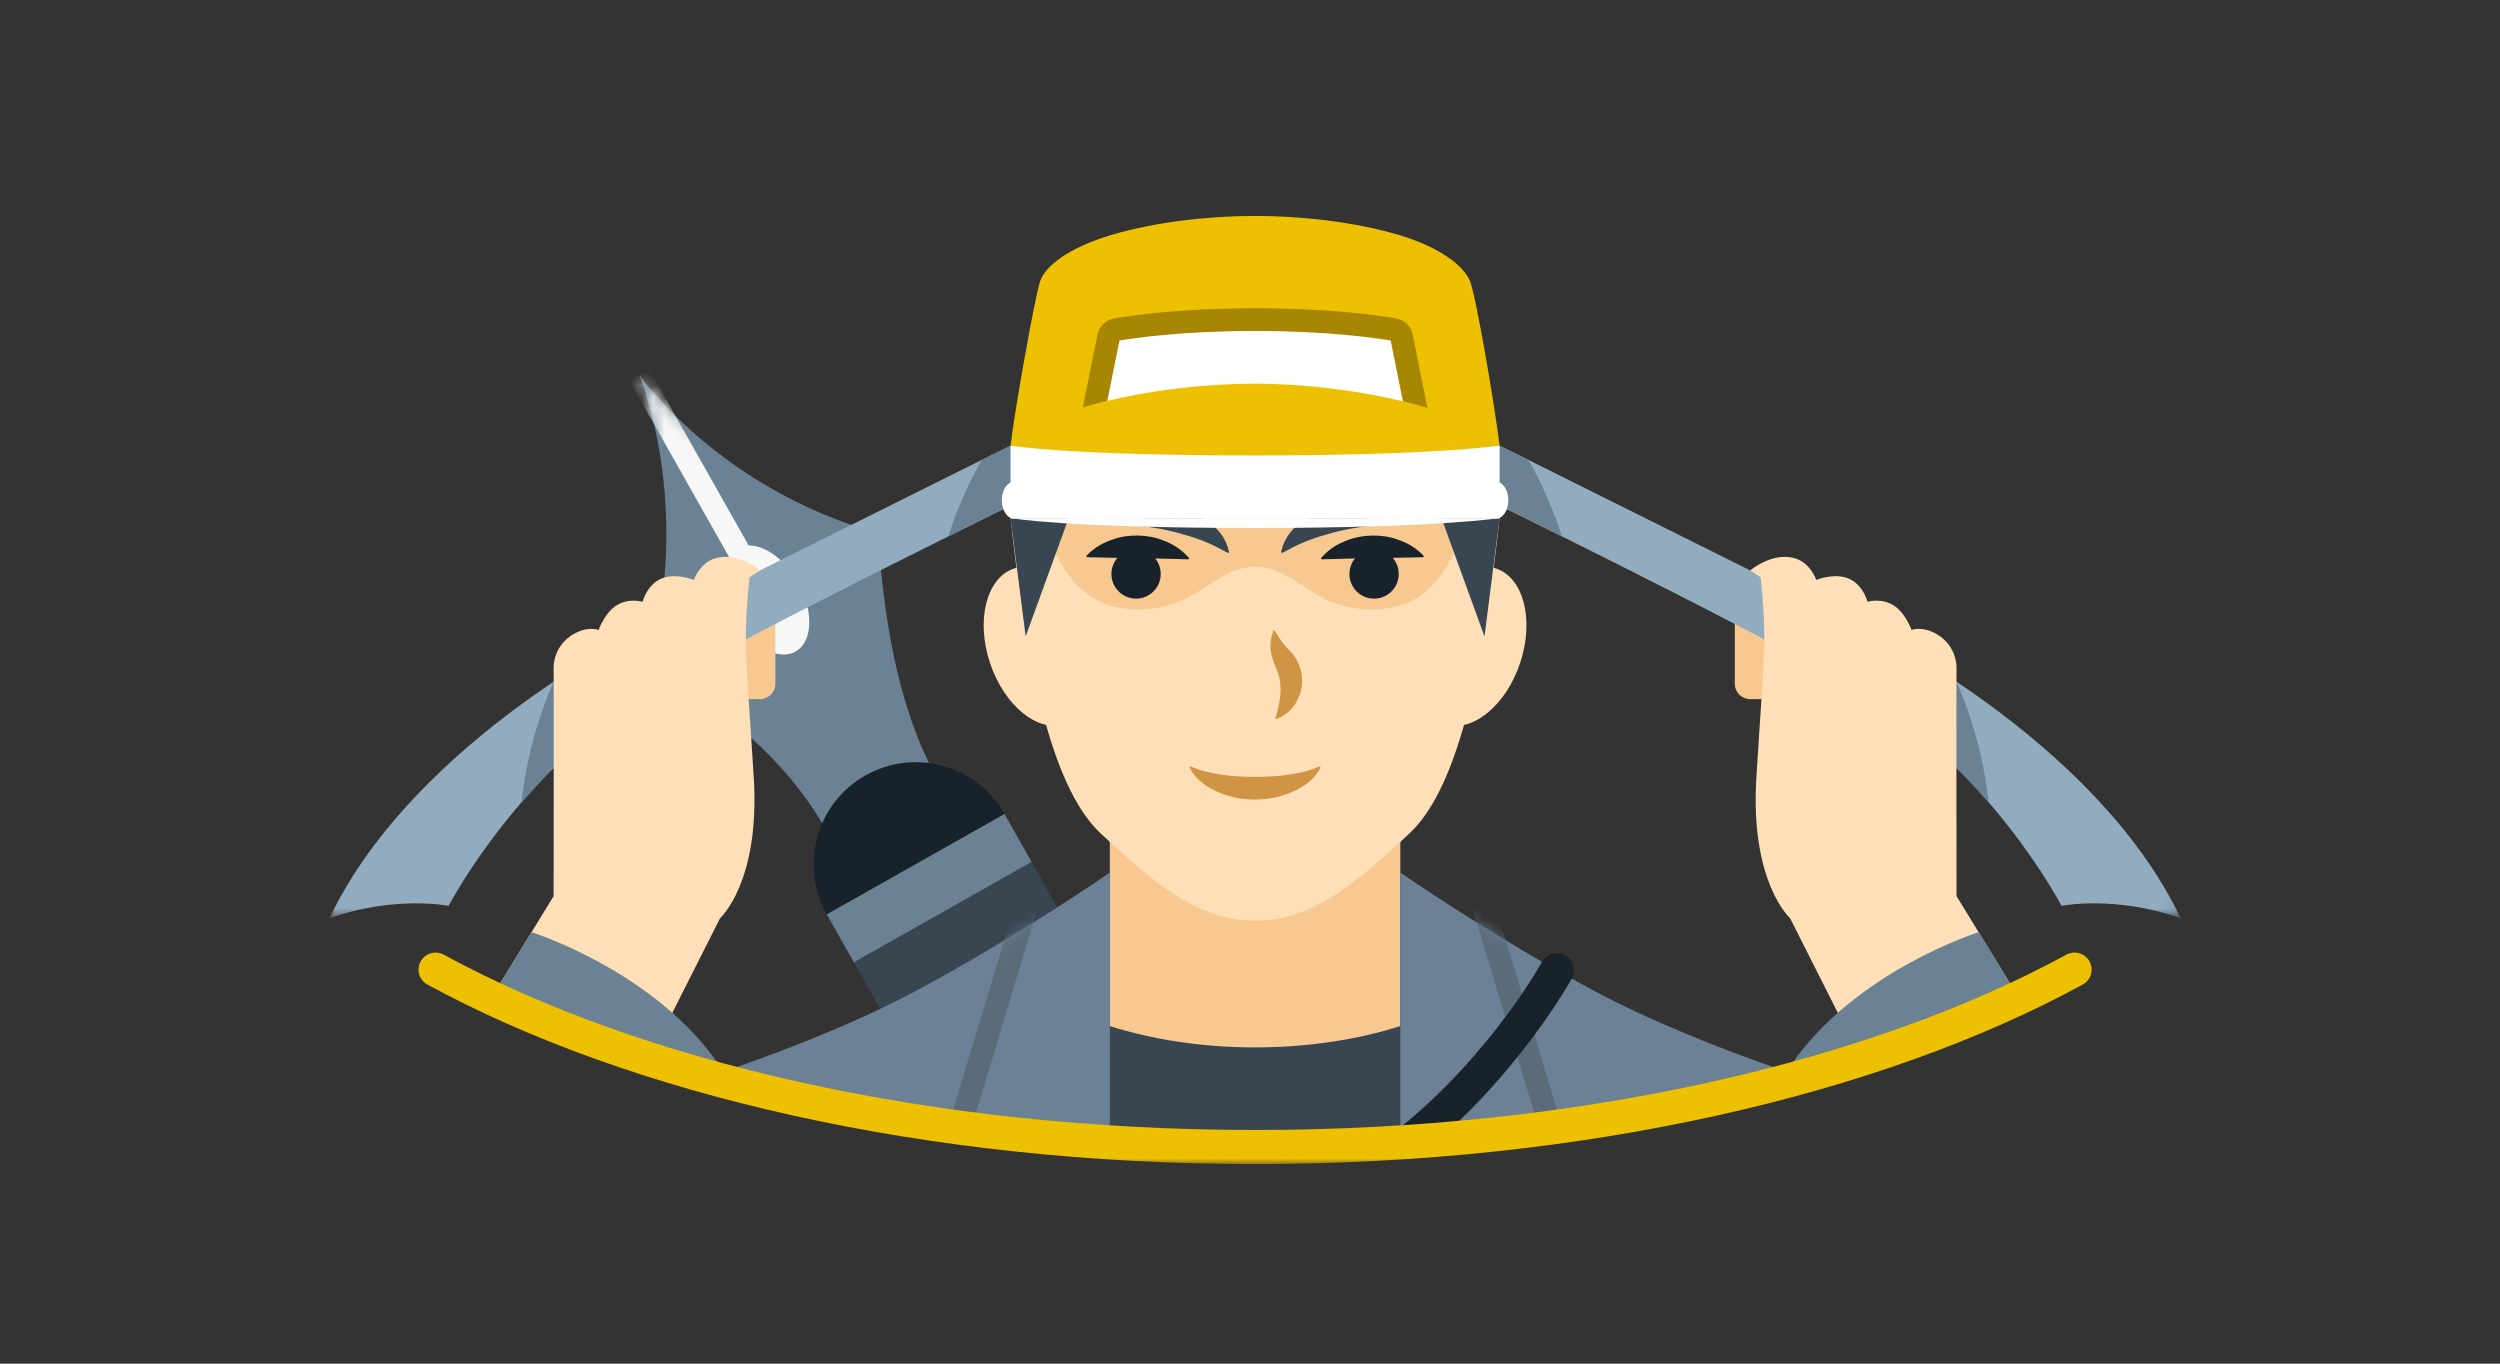 <?xml version="1.0" encoding="UTF-8"?>
<svg xmlns="http://www.w3.org/2000/svg" xmlns:xlink="http://www.w3.org/1999/xlink" height="120" viewBox="0 0 220 120" width="220">
  <rect x="0" y="0" width="220" height="120" fill="#333333" stroke="none"/>
  <mask id="a" fill="#fff">
    <path d="m1.115 25.841c6.544 4.169 11.837 8.364 15.322 14.308 2.889-1.632 4.69-2.65 4.69-2.65s1.8-1.017 4.689-2.649c-3.421-6.96-4.154-15.152-4.583-20.381-13.939-3.875-20.963-13.888-20.963-13.888s4.72 11.322.845 25.26" fill="#fff" fill-rule="evenodd"></path>
  </mask>
  <mask id="b" fill="#fff">
    <path d="m1.115 25.841c6.544 4.169 11.837 8.364 15.322 14.308 2.889-1.632 4.69-2.65 4.69-2.65s1.8-1.017 4.689-2.649c-3.421-6.96-4.154-15.152-4.583-20.381-13.939-3.875-20.963-13.888-20.963-13.888s4.72 11.322.845 25.26" fill="#fff" fill-rule="evenodd"></path>
  </mask>
  <mask id="c" fill="#fff">
    <path d="m.747.772h62.145v41.583h-62.145z" fill="#fff" fill-rule="evenodd"></path>
  </mask>
  <mask id="d" fill="#fff">
    <path d="m0 .772h62.145v41.583h-62.145z" fill="#fff" fill-rule="evenodd"></path>
  </mask>
  <mask id="e" fill="#fff">
    <path d="m0 84h162.892v-83.438h-162.892z" fill="#fff" fill-rule="evenodd"></path>
  </mask>
  <mask id="f" fill="#fff">
    <path d="m18.513 10.806c-7.914 4.229-18.179 7.508-18.179 7.508 10.646 2.956 22.593 4.954 35.331 5.766v-23.735s-7.965 5.551-17.152 10.461" fill="#fff" fill-rule="evenodd"></path>
  </mask>
  <mask id="g" fill="#fff">
    <path d="m.226 24.08c12.74-.812 24.685-2.81 35.333-5.766s-10.265-3.279-18.18-7.508c-9.187-4.91-17.153-10.461-17.153-10.461" fill="#fff" fill-rule="evenodd"></path>
  </mask>
  <mask id="h" fill="#fff">
    <path d="m0 84h162.892v-83.438h-162.892z" fill="#fff" fill-rule="evenodd"></path>
  </mask>
  <g fill="none" fill-rule="evenodd" transform="translate(29 18)">
    <path d="m27.27 15.019s4.72 11.322.845 25.26c6.544 4.169 11.837 8.364 15.321 14.307 2.89-1.631 4.69-2.649 4.69-2.649s1.8-1.017 4.69-2.649c-3.422-6.96-4.154-15.152-4.583-20.381-13.939-3.875-20.963-13.888-20.963-13.888" fill="#6b8295"></path>
    <path d="m14.212 18.801c1.416 2.506 1.325 5.237-.202 6.101-1.527.862-3.914-.47-5.33-2.976-1.415-2.507-1.325-5.237.203-6.101 1.527-.863 3.913.469 5.329 2.976" fill="#f7f7f6" mask="url(#a)" transform="translate(27 14.438)"></path>
    <g transform="translate(27 14.438)">
      <path d="m.27.581 10.587 18.74" fill="#fff" mask="url(#b)"></path>
      <path d="m.27.581 10.587 18.74" mask="url(#b)" stroke="#f7f7f6" stroke-width="2"></path>
    </g>
    <g transform="translate(0 .438)">
      <path d="m59.397 53.197c2.438 4.316.916 9.793-3.401 12.232-4.318 2.439-9.794.916-12.233-3.401-2.438-4.316-.916-9.794 3.401-12.232 4.317-2.439 9.794-.916 12.233 3.401" fill="#17222a"></path>
      <path d="m71.908 75.344-12.511-22.146-15.634 8.831 6.395 11.318c6.982.937 14.246 1.605 21.75 1.997" fill="#384652"></path>
      <path d="m61.775 57.407-15.633 8.832-2.379-4.211 15.634-8.831z" fill="#6b8295"></path>
      <path d="m127.207 43.088h-2.188c-.75 0-1.358-.607-1.358-1.357v-6.131c0-.75.608-1.359 1.358-1.359h2.188c.75 0 1.358.609 1.358 1.359v6.131c0 .75-.608 1.357-1.358 1.357" fill="#f7c991"></path>
      <path d="m2.964.772 31.806 15.845s20.555 9.846 28.123 25.738c-5.873-2.033-10.477-1.074-10.477-1.074s-6.481-12.493-18.63-19.379c-10.408-5.899-33.039-16.935-33.039-16.935z" fill="#92acbf" mask="url(#c)" transform="translate(100 20)"></path>
      <path d="m143.166 41.564s2.185 4.496 2.836 10.604c-3.726-4.123-5.571-6.021-5.571-6.021z" fill="#6b8295"></path>
      <path d="m105.495 22.032s1.739 2.863 2.944 6.729c-3.298-1.632-5.78-2.877-5.78-2.877l.305-5.113z" fill="#6b8295"></path>
      <path d="m125.023 31.761s1.92-1.645 3.899-1.078c1.408.402 1.911 1.912 1.911 1.912s1.323-.547 2.533-.227c1.553.412 1.975 2.152 1.975 2.152s1.345-.423 2.5.457c.888.677 1.376 2.021 1.376 2.021s1.115-.441 2.546.587c.862.619 1.431 1.672 1.408 2.813-.022 1.14.003 20.025.003 20.025l5.481 8.944-14.002 5.134-6.132-12.146s-3.498-3.13-2.968-12.234c.311-5.341.751-10.223.702-12.997-.041-2.313-.317-4.759-.317-4.759z" fill="#fedfb8"></path>
      <path d="m145.117 63.594s-10.856 3.4-16.552 11.75c6.088-.843 20.09-5.977 20.09-5.977z" fill="#6b8295"></path>
      <path d="m35.685 43.088h2.188c.75 0 1.358-.607 1.358-1.357v-6.131c0-.75-.608-1.359-1.358-1.359h-2.188c-.75 0-1.358.609-1.358 1.359v6.131c0 .75.608 1.357 1.358 1.357" fill="#f7c991"></path>
      <path d="m59.928.772-31.807 15.845s-20.554 9.846-28.122 25.738c5.873-2.033 10.477-1.074 10.477-1.074s6.481-12.493 18.63-19.379c10.408-5.899 33.038-16.935 33.038-16.935z" fill="#92acbf" mask="url(#d)" transform="translate(0 20)"></path>
      <path d="m19.726 41.564s-2.185 4.496-2.836 10.604c3.726-4.123 5.571-6.021 5.571-6.021z" fill="#6b8295"></path>
      <path d="m57.397 22.032s-1.739 2.863-2.944 6.729c3.298-1.632 5.779-2.877 5.779-2.877l-.304-5.113z" fill="#6b8295"></path>
      <path d="m37.869 31.761s-1.92-1.645-3.9-1.078c-1.407.402-1.91 1.912-1.91 1.912s-1.323-.547-2.533-.227c-1.553.412-1.975 2.152-1.975 2.152s-1.345-.423-2.5.457c-.888.677-1.376 2.021-1.376 2.021s-1.115-.441-2.546.587c-.863.619-1.431 1.672-1.408 2.813.022 1.14-.003 20.025-.003 20.025l-5.481 8.944 14.002 5.134 6.132-12.146s3.498-3.13 2.968-12.234c-.312-5.341-.751-10.223-.702-12.997.041-2.313.317-4.759.317-4.759z" fill="#fedfb8"></path>
      <path d="m17.774 63.594s10.857 3.4 16.553 11.75c-6.088-.843-20.09-5.977-20.09-5.977z" fill="#6b8295"></path>
      <path d="m68.665 82.5h25.561v-34.534h-25.561z" fill="#384652" mask="url(#e)"></path>
      <path d="m68.666 71.858c3.758 1.19 8.121 1.875 12.78 1.875s9.023-.685 12.781-1.875v-23.893h-25.561z" fill="#f7c991" mask="url(#e)"></path>
      <path d="m58.12 39.902c1.258 3.783 4.248 6.194 6.679 5.386 2.43-.808 3.381-4.53 2.123-8.312-1.258-3.783-4.248-6.194-6.679-5.387-2.431.809-3.382 4.531-2.123 8.313" fill="#fedfb8" mask="url(#e)"></path>
      <path d="m59.928 27.157c1.3 11.808 3.321 23.449 7.942 27.757 4.621 4.306 8.521 7.672 13.576 7.672 5.054 0 8.953-3.366 13.575-7.672 4.621-4.308 6.642-15.949 7.942-27.757z" fill="#fedfb8" mask="url(#e)"></path>
      <path d="m62.937 27.591c.505 1.877 2.193 7.007 6.998 7.519 6.316.672 7.636-3.662 11.511-3.662s5.194 4.334 11.511 3.662c4.804-.512 6.493-5.769 6.998-7.646z" fill="#f7c991" mask="url(#e)"></path>
      <path d="m70.952 27.576c.767-.668 1.574-.94 2.365-1.06.798-.135 1.587-.062 2.342.15.753.213 1.478.586 2.093 1.141.621.534 1.155 1.256 1.378 2.231l.016.071c.011.047-.018.094-.065.105-.022.005-.044.001-.062-.009-.62-.346-1.247-.67-1.899-.942-.654-.264-1.322-.499-2.008-.674-1.352-.417-2.762-.644-4.167-.813-.048-.006-.082-.049-.077-.096.003-.023.014-.042.029-.056z" fill="#384652" mask="url(#e)"></path>
      <path d="m91.947 27.776c-1.405.169-2.814.396-4.167.812-.686.176-1.354.411-2.008.675-.653.272-1.28.596-1.899.942-.042.023-.095.008-.118-.034-.011-.02-.014-.041-.009-.062l.016-.071c.223-.975.756-1.698 1.377-2.231.617-.555 1.341-.928 2.094-1.141.755-.212 1.544-.286 2.342-.15.791.119 1.599.392 2.365 1.06l.054.048c.037.031.04.087.009.123-.015.016-.035.027-.056.029" fill="#384652" mask="url(#e)"></path>
      <path d="m68.666 82.08v-23.735s-7.966 5.55-17.152 10.461c-7.915 4.229-18.18 7.507-18.18 7.507 10.646 2.956 22.593 4.955 35.332 5.767" fill="#6c8195" mask="url(#e)"></path>
    </g>
    <path d="m28.666 2.183-5.91 19.592" mask="url(#f)" stroke="#5a6c7a" stroke-linecap="round" stroke-width="2" transform="translate(33 58.438)"></path>
    <path d="m94.226 82.518v-23.735s7.966 5.55 17.152 10.461c7.915 4.229 18.18 7.507 18.18 7.507-10.647 2.956-22.593 4.955-35.332 5.767" fill="#6c8195"></path>
    <path d="m7.226 2.183 5.91 19.592" mask="url(#g)" stroke="#5a6c7a" stroke-linecap="round" stroke-width="2" transform="translate(94 58.438)"></path>
    <g transform="translate(0 .438)">
      <path d="m102.964 20.772c-.35-2.984-2.009-12.9-2.592-14.433-.522-1.372-2.653-3.014-6.206-4.08-3.852-1.155-8.593-1.696-12.72-1.696s-8.867.541-12.719 1.696c-3.553 1.066-5.768 2.679-6.206 4.08-.509 1.628-2.243 11.449-2.592 14.433" fill="#edc001"></path>
      <path d="m73.143 32.071c0-1.197-.972-2.169-2.17-2.169-1.197 0-2.169.972-2.169 2.169 0 1.198.972 2.17 2.169 2.17 1.198 0 2.17-.972 2.17-2.17" fill="#17222a"></path>
      <path d="m66.68 30.398c.725-.726 1.471-1.103 2.218-1.354.749-.271 1.502-.367 2.254-.355.752.019 1.506.144 2.247.443.74.282 1.476.695 2.162 1.451l.05.054c.032.035.029.09-.006.122-.017.016-.038.023-.06.023-1.477-.025-2.951-.104-4.428-.094l-4.432-.09c-.047-.001-.085-.04-.084-.088.001-.022.01-.043.025-.058z" fill="#17222a"></path>
      <path d="m61.258 37.57 3.782-10.413h-5.111z" fill="#384652"></path>
      <path d="m104.772 39.902c-1.258 3.783-4.248 6.194-6.679 5.386-2.43-.808-3.381-4.53-2.123-8.312 1.258-3.783 4.248-6.194 6.679-5.387 2.431.809 3.382 4.531 2.123 8.313" fill="#fedfb8"></path>
      <path d="m101.635 37.57-3.782-10.413h5.111z" fill="#384652"></path>
      <path d="m89.749 32.071c0-1.197.972-2.169 2.169-2.169 1.198 0 2.17.972 2.17 2.169 0 1.198-.972 2.17-2.17 2.17-1.197 0-2.169-.972-2.169-2.17" fill="#17222a"></path>
      <path d="m96.207 30.599-4.432.09c-1.477-.01-2.951.069-4.428.094-.048.001-.088-.038-.088-.085-.001-.023.008-.043.021-.06l.051-.055c.686-.755 1.422-1.169 2.162-1.45.741-.3 1.495-.425 2.246-.443.753-.012 1.506.084 2.254.355.748.251 1.494.628 2.219 1.354l.054.054c.033.033.033.087 0 .121-.017.016-.038.024-.059.025" fill="#17222a"></path>
      <path d="m75.827 49.023c.86.395 1.812.58 2.754.726.947.134 1.907.18 2.865.173.958.007 1.918-.039 2.865-.172.943-.147 1.894-.331 2.754-.727.046-.021.101-.001.122.045.013.027.011.058-.002.082l-.026.05c-.589 1.094-1.624 1.715-2.607 2.119-1.003.428-2.059.593-3.106.602-1.047-.004-2.102-.17-3.106-.597-.984-.404-2.02-1.027-2.607-2.124l-.026-.049c-.024-.046-.007-.102.038-.126.026-.014.057-.014.082-.002" fill="#cf9544"></path>
      <path d="m83.249 44.716c.196-.61.333-1.248.41-1.881.067-.635.039-1.279-.141-1.871-.177-.584-.519-1.19-.644-1.865-.153-.673-.062-1.38.175-2.005.016-.042.063-.064.106-.048.019.007.033.021.042.036l.042.072c.483.835.854 1.268 1.186 1.607.341.361.65.618 1.009 1.631.277.966.169 1.887-.193 2.637-.346.75-.9 1.39-1.808 1.764l-.07.029c-.044.018-.093-.002-.112-.046-.008-.02-.009-.041-.002-.06" fill="#cf9544"></path>
      <path d="m94.338 11.219c-.067-.336-.331-.597-.67-.655-1.464-.252-5.752-.878-12.222-.878-6.469 0-10.757.626-12.221.878-.339.058-.603.319-.67.655l-1.724 8.565c-.102.513.286.993.809.998h27.613c.522-.005.911-.485.808-.998z" fill="#fff"></path>
      <path d="m94.338 11.219c-.067-.336-.331-.597-.67-.655-1.464-.252-5.752-.878-12.222-.878-6.469 0-10.757.626-12.221.878-.339.058-.603.319-.67.655l-1.724 8.565c-.102.513.286.993.809.998h27.613c.522-.005.911-.485.808-.998z" stroke="#a68602" stroke-width="2"></path>
      <path d="m59.929 27.158h43.035v-6.386h-43.035z" fill="#fff" mask="url(#h)"></path>
      <path d="m81.446 15.325c-8.893 0-19.045 2.314-21.518 5.446h21.518 21.518c-2.473-3.132-13.08-5.446-21.518-5.446" fill="#edc001" mask="url(#h)"></path>
      <path d="m102.964 20.772s-5.618.869-21.518.869c-16.755 0-21.517-.869-21.517-.869" fill="#edc001" mask="url(#h)"></path>
      <path d="m59.928 27.157s4.762.868 21.518.868c15.899 0 21.517-.868 21.517-.868" fill="#fff" mask="url(#h)"></path>
      <path d="m108.006 66.947s-4.527 8.219-12.65 14.844" mask="url(#h)" stroke="#17222a" stroke-linecap="round" stroke-width="3"></path>
      <path d="m9.331 66.888c17.572 9.57 43.366 15.612 72.115 15.612s54.543-6.042 72.115-15.612" mask="url(#h)" stroke="#edc001" stroke-linecap="round" stroke-linejoin="round" stroke-width="3"></path>
      <g fill="#fff">
        <path d="m61.304 25.581c0 .894-.48 1.617-1.072 1.617s-1.072-.723-1.072-1.617c0-.893.48-1.617 1.072-1.617s1.072.724 1.072 1.617" mask="url(#h)"></path>
        <path d="m101.588 25.581c0 .894.479 1.617 1.071 1.617s1.073-.723 1.073-1.617c0-.893-.481-1.617-1.073-1.617s-1.071.724-1.071 1.617" mask="url(#h)"></path>
      </g>
    </g>
  </g>
</svg>
